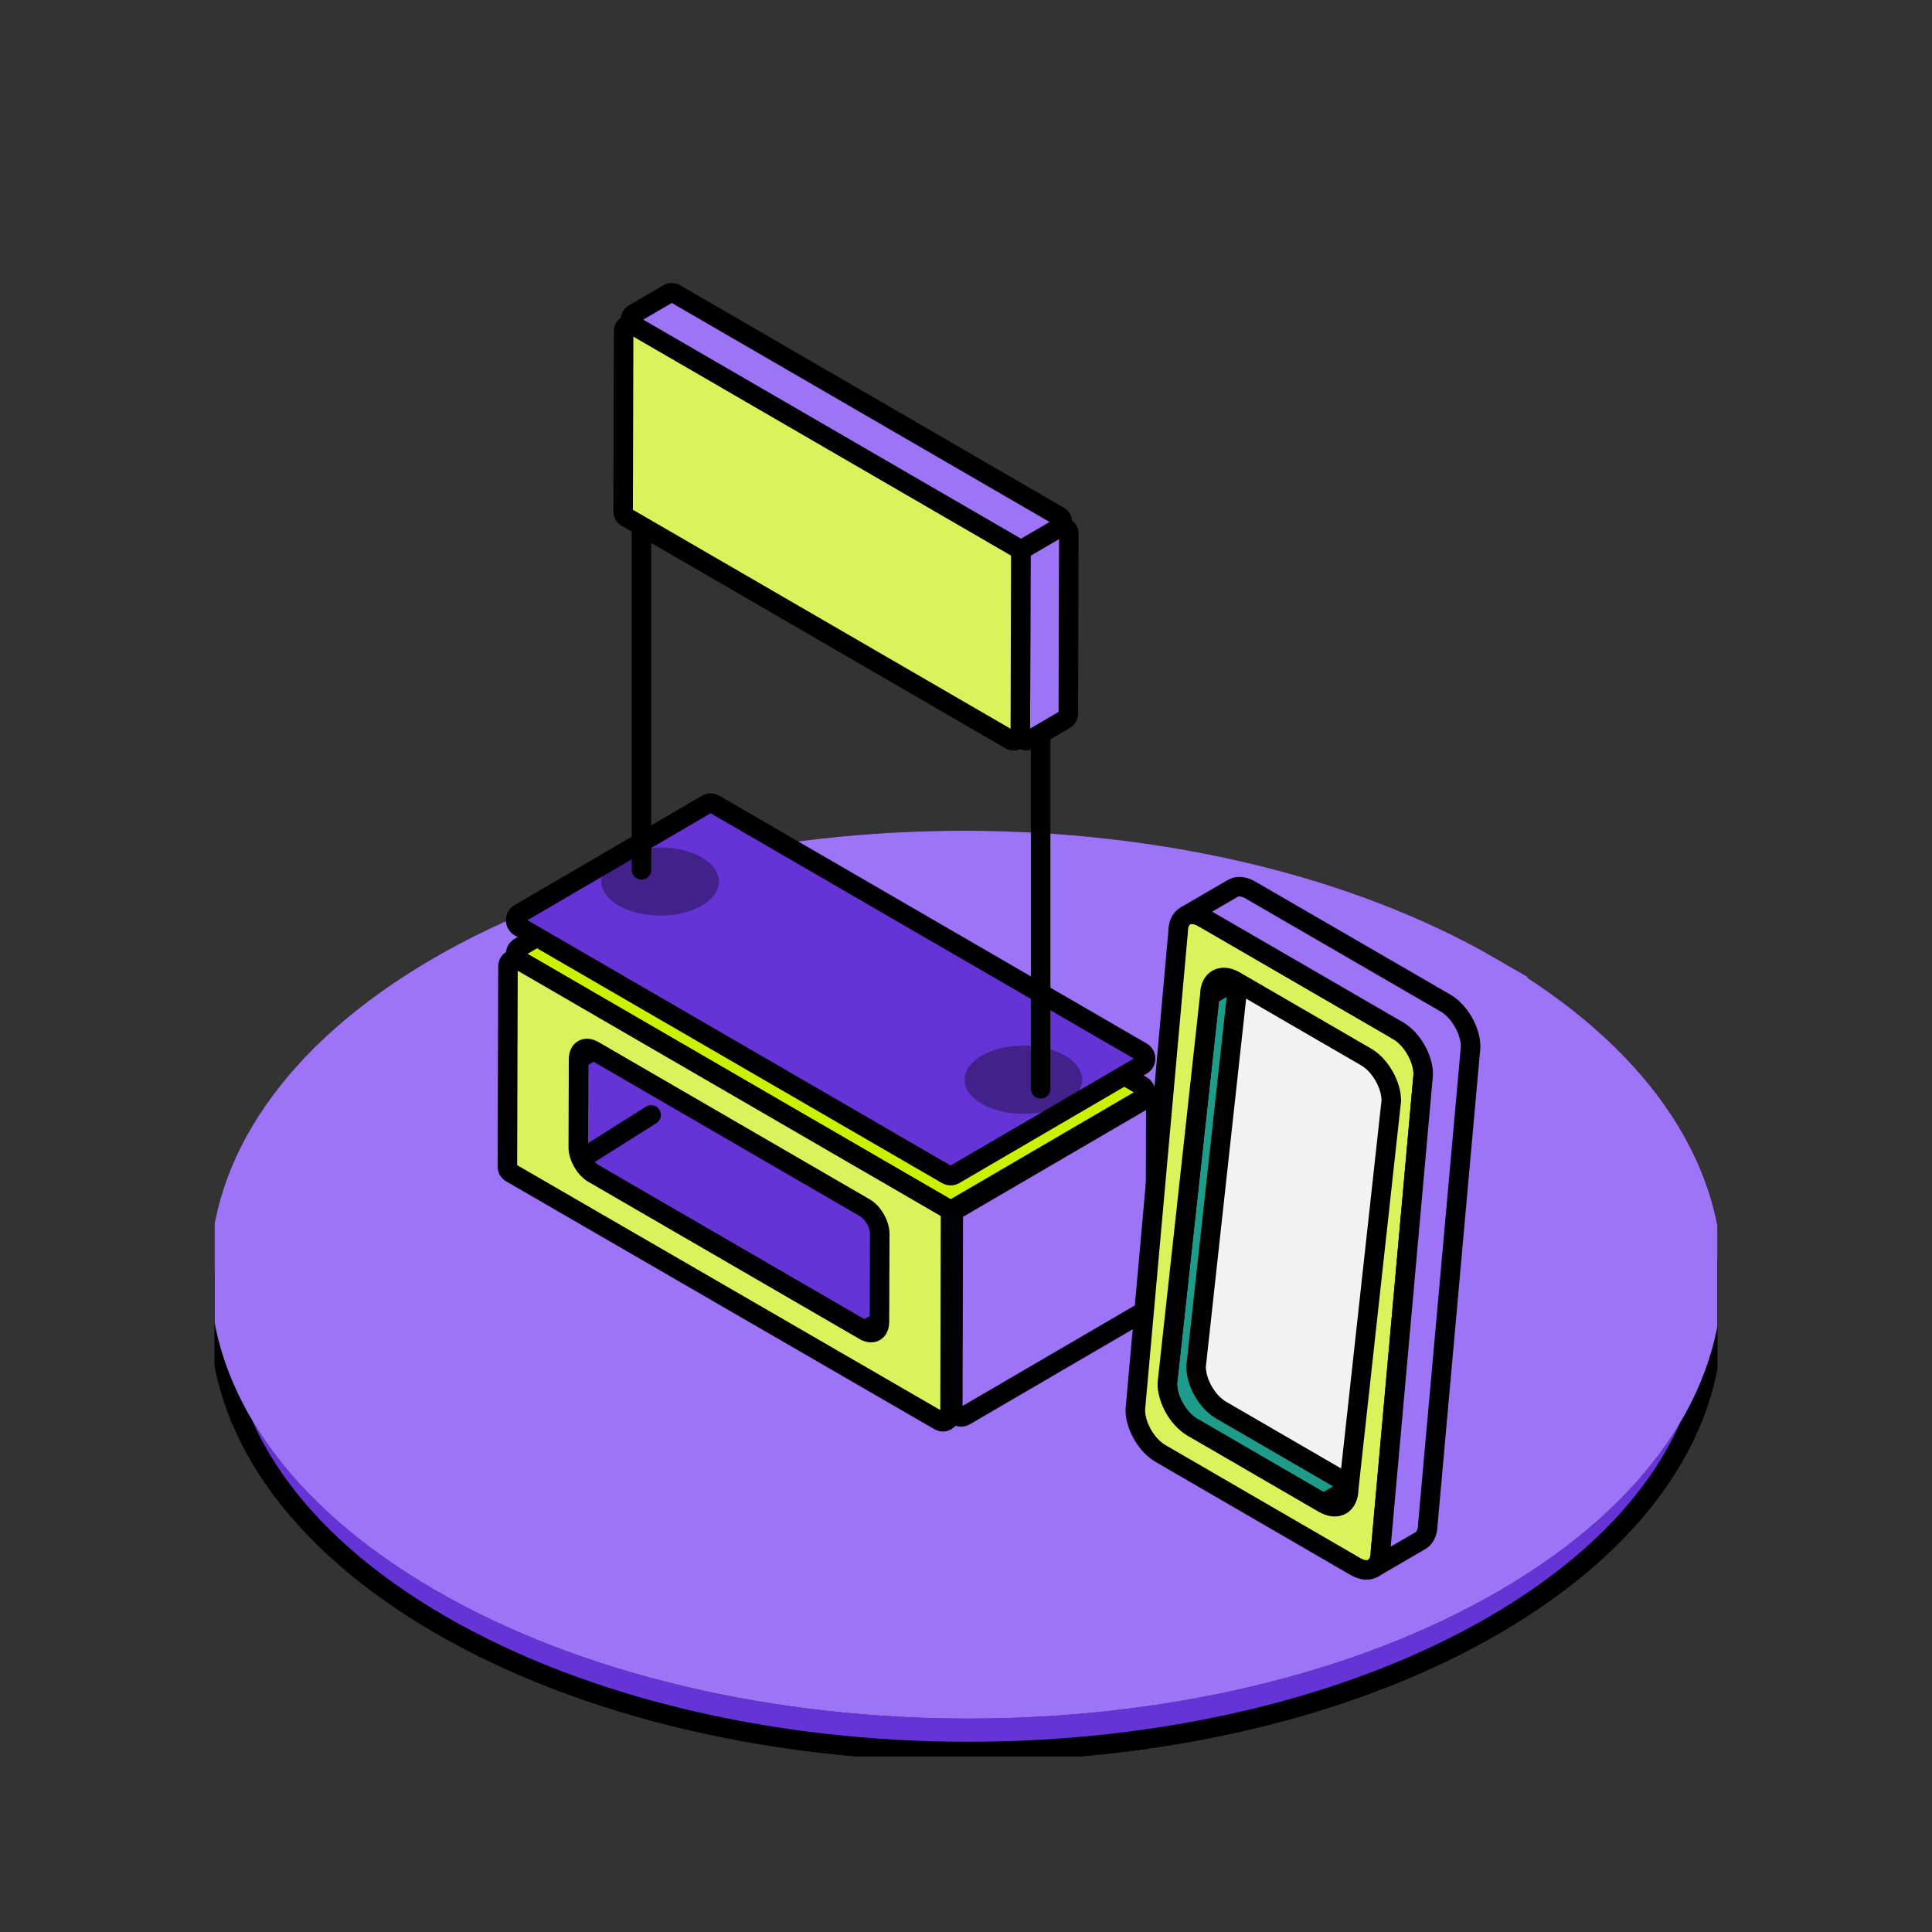 <?xml version="1.0" encoding="UTF-8"?> <svg xmlns="http://www.w3.org/2000/svg" width="99" height="99" viewBox="0 0 99 99" fill="none"><rect x="0" y="0" width="99" height="99" fill="#333333" stroke="none"/><g clip-path="url(#clip0_1552_5463)"><path d="M87.749 65.428V67.611C87.729 73.269 84.026 78.916 76.627 83.236C61.737 91.925 37.526 91.925 22.54 83.236C15.005 78.861 11.237 73.117 11.252 67.388V65.206C11.242 70.935 15.01 76.674 22.55 81.048C37.536 89.737 61.747 89.737 76.637 81.048C84.031 76.734 87.734 71.081 87.754 65.423L87.749 65.428Z" fill="#6239BD" stroke="black" stroke-miterlimit="10"></path><path d="M76.461 49.586C91.446 58.275 91.522 72.359 76.637 81.048C61.747 89.737 37.536 89.737 22.55 81.048C7.565 72.359 7.484 58.275 22.374 49.586C37.264 40.897 61.48 40.897 76.466 49.586H76.461Z" fill="#6239BD" stroke="black" stroke-miterlimit="10"></path><path d="M87.749 65.428V67.611C87.729 73.269 84.026 78.916 76.627 83.236C61.737 91.925 37.526 91.925 22.54 83.236C15.005 78.861 11.237 73.117 11.252 67.388V65.206C11.242 70.935 15.01 76.674 22.55 81.048C37.536 89.737 61.747 89.737 76.637 81.048C84.031 76.734 87.734 71.081 87.754 65.423L87.749 65.428Z" fill="#6633D6" stroke="black" stroke-miterlimit="10"></path><path d="M76.461 49.586C91.446 58.275 91.522 72.359 76.637 81.048C61.747 89.737 37.536 89.737 22.55 81.048C7.565 72.359 7.484 58.275 22.374 49.586C37.264 40.897 61.48 40.897 76.466 49.586H76.461Z" fill="#9D74F7" stroke="#9D74F7" stroke-miterlimit="10"></path><path d="M29.868 53.782L40.246 47.725C40.11 47.806 40.019 47.978 40.019 48.221L29.642 54.278C29.642 54.035 29.727 53.863 29.868 53.782Z" fill="#9D74F7" stroke="black" stroke-miterlimit="10"></path><path d="M40.779 54.076C40.357 53.828 40.01 53.227 40.01 52.737L40.025 48.221L29.647 54.278L29.632 58.789C29.632 59.279 29.979 59.885 30.401 60.128L44.29 68.18L54.668 62.123L40.779 54.071V54.076Z" fill="#6633D6" stroke="black" stroke-miterlimit="10"></path><path d="M55.216 62.184L44.838 68.241C44.697 68.322 44.506 68.311 44.29 68.185L54.668 62.128C54.879 62.254 55.075 62.264 55.216 62.184Z" fill="#9D74F7" stroke="black" stroke-miterlimit="10"></path><path d="M49.06 61.941L58.592 56.379C58.874 56.212 59.226 56.419 59.226 56.748L59.201 66.619C59.201 66.771 59.12 66.907 58.99 66.983L49.457 72.545C49.175 72.712 48.823 72.504 48.823 72.176L48.848 62.305C48.848 62.153 48.929 62.017 49.06 61.941Z" fill="#9D74F7" stroke="black" stroke-miterlimit="10"></path><path d="M26.619 48.539L36.217 42.936C36.338 42.866 36.489 42.866 36.609 42.936L58.507 55.632C58.768 55.783 58.768 56.162 58.507 56.313L48.909 61.916C48.788 61.987 48.637 61.987 48.516 61.916L26.619 49.221C26.358 49.069 26.358 48.69 26.619 48.539Z" fill="#CBF100" stroke="black" stroke-miterlimit="10"></path><path d="M26.619 46.811L36.217 41.209C36.338 41.138 36.489 41.138 36.609 41.209L58.507 53.904C58.768 54.055 58.768 54.434 58.507 54.586L48.909 60.188C48.788 60.259 48.637 60.259 48.516 60.188L26.619 47.493C26.358 47.342 26.358 46.963 26.619 46.811Z" fill="#6633D6" stroke="black" stroke-miterlimit="10"></path><path d="M48.129 72.802L26.186 60.102C26.07 60.037 26 59.915 26 59.779L26.03 49.514C26.03 49.231 26.337 49.049 26.584 49.196L48.521 61.916C48.637 61.982 48.707 62.103 48.707 62.239L48.682 72.484C48.682 72.767 48.375 72.949 48.129 72.802ZM45.065 67.741L45.08 63.224C45.08 62.734 44.738 62.133 44.311 61.886L30.422 53.833C29.999 53.586 29.652 53.783 29.647 54.278L29.632 58.789C29.632 59.279 29.979 59.885 30.402 60.128L44.291 68.18C44.718 68.428 45.06 68.226 45.065 67.736" fill="#DBF35B"></path><path d="M45.065 67.741L45.08 63.224C45.08 62.734 44.738 62.133 44.311 61.886L30.422 53.833C29.999 53.586 29.652 53.783 29.647 54.278L29.632 58.789C29.632 59.279 29.979 59.885 30.402 60.128L44.291 68.18C44.718 68.428 45.06 68.226 45.065 67.736M48.129 72.802L26.186 60.102C26.07 60.037 26 59.915 26 59.779L26.03 49.514C26.03 49.231 26.337 49.049 26.584 49.196L48.521 61.916C48.637 61.982 48.707 62.103 48.707 62.239L48.682 72.484C48.682 72.767 48.375 72.949 48.129 72.802Z" stroke="black" stroke-miterlimit="10"></path><path d="M30.12 59.178L33.365 57.132" stroke="black" stroke-miterlimit="10" stroke-linecap="round"></path><path opacity="0.35" d="M35.96 46.407C34.783 47.089 32.876 47.089 31.699 46.407C30.522 45.725 30.522 44.618 31.699 43.937C32.876 43.255 34.783 43.255 35.96 43.937C37.137 44.618 37.137 45.725 35.96 46.407Z" fill="black"></path><path opacity="0.35" d="M54.567 56.561C53.39 57.243 51.484 57.243 50.307 56.561C49.13 55.879 49.13 54.773 50.307 54.091C51.484 53.409 53.39 53.409 54.567 54.091C55.745 54.773 55.745 55.879 54.567 56.561Z" fill="black"></path><path d="M53.325 35.591V55.793" stroke="black" stroke-miterlimit="10" stroke-linecap="round"></path><path d="M32.871 24.371V44.573" stroke="black" stroke-miterlimit="10" stroke-linecap="round"></path><path d="M52.48 28.084L54.26 27.044C54.487 26.912 54.773 27.074 54.768 27.341L54.743 36.576C54.743 36.697 54.678 36.809 54.572 36.869L52.791 37.91C52.565 38.041 52.278 37.88 52.283 37.612L52.308 28.377C52.308 28.256 52.374 28.145 52.48 28.084Z" fill="#9D74F7" stroke="black" stroke-miterlimit="10"></path><path d="M32.469 16.086L34.254 15.046C34.36 14.985 34.491 14.985 34.596 15.046L54.27 26.452C54.497 26.584 54.497 26.912 54.27 27.043L52.484 28.084C52.379 28.145 52.248 28.145 52.142 28.084L32.469 16.677C32.242 16.546 32.242 16.218 32.469 16.086Z" fill="#9D74F7" stroke="black" stroke-miterlimit="10"></path><path d="M52.309 28.382L52.284 37.622C52.284 37.885 52.002 38.046 51.776 37.915L32.102 26.508C31.996 26.447 31.931 26.336 31.931 26.21L31.956 16.97C31.956 16.707 32.237 16.546 32.464 16.677L52.138 28.084C52.243 28.145 52.309 28.256 52.309 28.382Z" fill="#DBF35B" stroke="black" stroke-miterlimit="10"></path><path d="M71.294 56.394L73.719 54.98L71.541 74.869L69.111 76.288L71.294 56.394Z" fill="#9D74F7" stroke="black" stroke-miterlimit="10"></path><path d="M71.164 75.697L68.734 77.112C68.498 77.248 68.175 77.228 67.818 77.021L70.248 75.606C70.605 75.813 70.927 75.833 71.164 75.697Z" fill="#9D74F7" stroke="black" stroke-miterlimit="10"></path><path d="M71.163 75.697L68.733 77.112C68.965 76.975 69.106 76.692 69.111 76.283L71.54 74.868C71.54 75.278 71.394 75.561 71.163 75.697Z" fill="#9D74F7" stroke="black" stroke-miterlimit="10"></path><path d="M63.527 71.711C62.813 71.297 62.244 70.302 62.244 69.483L64.422 49.59L61.993 51.004L59.815 70.898C59.815 71.716 60.383 72.716 61.097 73.131L67.818 77.031L70.248 75.616L63.527 71.716V71.711Z" fill="#1E9B89" stroke="black" stroke-miterlimit="10"></path><path d="M64.8 48.761C64.569 48.897 64.428 49.18 64.423 49.59L61.993 51.004C61.993 50.595 62.139 50.312 62.37 50.175C63.1 49.751 64.071 49.185 64.8 48.761Z" fill="#9D74F7" stroke="black" stroke-miterlimit="10"></path><path d="M62.37 50.175L64.8 48.761C65.036 48.624 65.358 48.645 65.715 48.852L63.286 50.266C62.928 50.059 62.606 50.039 62.37 50.175Z" fill="#9D74F7" stroke="black" stroke-miterlimit="10"></path><path d="M63.286 50.266L65.716 48.852L72.436 52.747L70.012 54.166L63.286 50.266Z" fill="#9D74F7" stroke="black" stroke-miterlimit="10"></path><path d="M70.012 54.166L72.441 52.752C73.151 53.166 73.724 54.161 73.724 54.985L71.294 56.399C71.294 55.581 70.721 54.581 70.012 54.166Z" fill="#9D74F7" stroke="black" stroke-miterlimit="10"></path><path d="M71.486 53.297C72.195 53.712 72.768 54.707 72.768 55.53L70.585 75.419C70.585 76.238 70.007 76.571 69.292 76.157L62.572 72.257C61.858 71.843 61.289 70.847 61.289 70.024L63.467 50.13C63.467 49.312 64.046 48.978 64.76 49.392L71.486 53.292V53.297Z" fill="#F2F2F2" stroke="black" stroke-miterlimit="10"></path><path d="M71.651 52.818C72.361 53.232 72.934 54.227 72.934 55.05L70.741 79.531C70.741 80.35 70.162 80.683 69.448 80.269L59.458 74.475C58.748 74.06 58.175 73.065 58.175 72.242L60.368 47.761C60.368 46.942 60.947 46.609 61.661 47.023L71.651 52.812V52.818ZM69.111 76.288L71.294 56.399C71.294 55.581 70.721 54.581 70.011 54.166L63.286 50.266C62.576 49.852 61.998 50.186 61.993 51.004L59.815 70.898C59.815 71.716 60.383 72.716 61.097 73.131L67.818 77.031C68.527 77.445 69.106 77.112 69.111 76.293" fill="#DBF35B"></path><path d="M69.111 76.288L71.294 56.399C71.294 55.581 70.721 54.581 70.011 54.166L63.286 50.266C62.576 49.852 61.998 50.186 61.993 51.004L59.815 70.898C59.815 71.716 60.383 72.716 61.097 73.131L67.818 77.031C68.527 77.445 69.106 77.112 69.111 76.293M71.651 52.818C72.361 53.232 72.934 54.227 72.934 55.05L70.741 79.531C70.741 80.35 70.162 80.683 69.448 80.269L59.458 74.475C58.748 74.06 58.175 73.065 58.175 72.242L60.368 47.761C60.368 46.942 60.947 46.609 61.661 47.023L71.651 52.812V52.818Z" stroke="black" stroke-miterlimit="10"></path><path d="M74.076 51.403L64.085 45.614C63.728 45.407 63.406 45.386 63.17 45.523L60.74 46.937C60.977 46.801 61.299 46.821 61.656 47.028L71.646 52.818C72.355 53.232 72.929 54.227 72.929 55.05L70.736 79.531C70.736 79.941 70.59 80.224 70.358 80.36L72.788 78.945C73.019 78.809 73.16 78.526 73.165 78.117L75.359 53.636C75.359 52.818 74.785 51.817 74.076 51.403Z" fill="#9D74F7" stroke="black" stroke-miterlimit="10"></path></g><defs><clipPath id="clip0_1552_5463"><rect width="77" height="80" fill="white" transform="translate(11 10)"></rect></clipPath></defs></svg> 